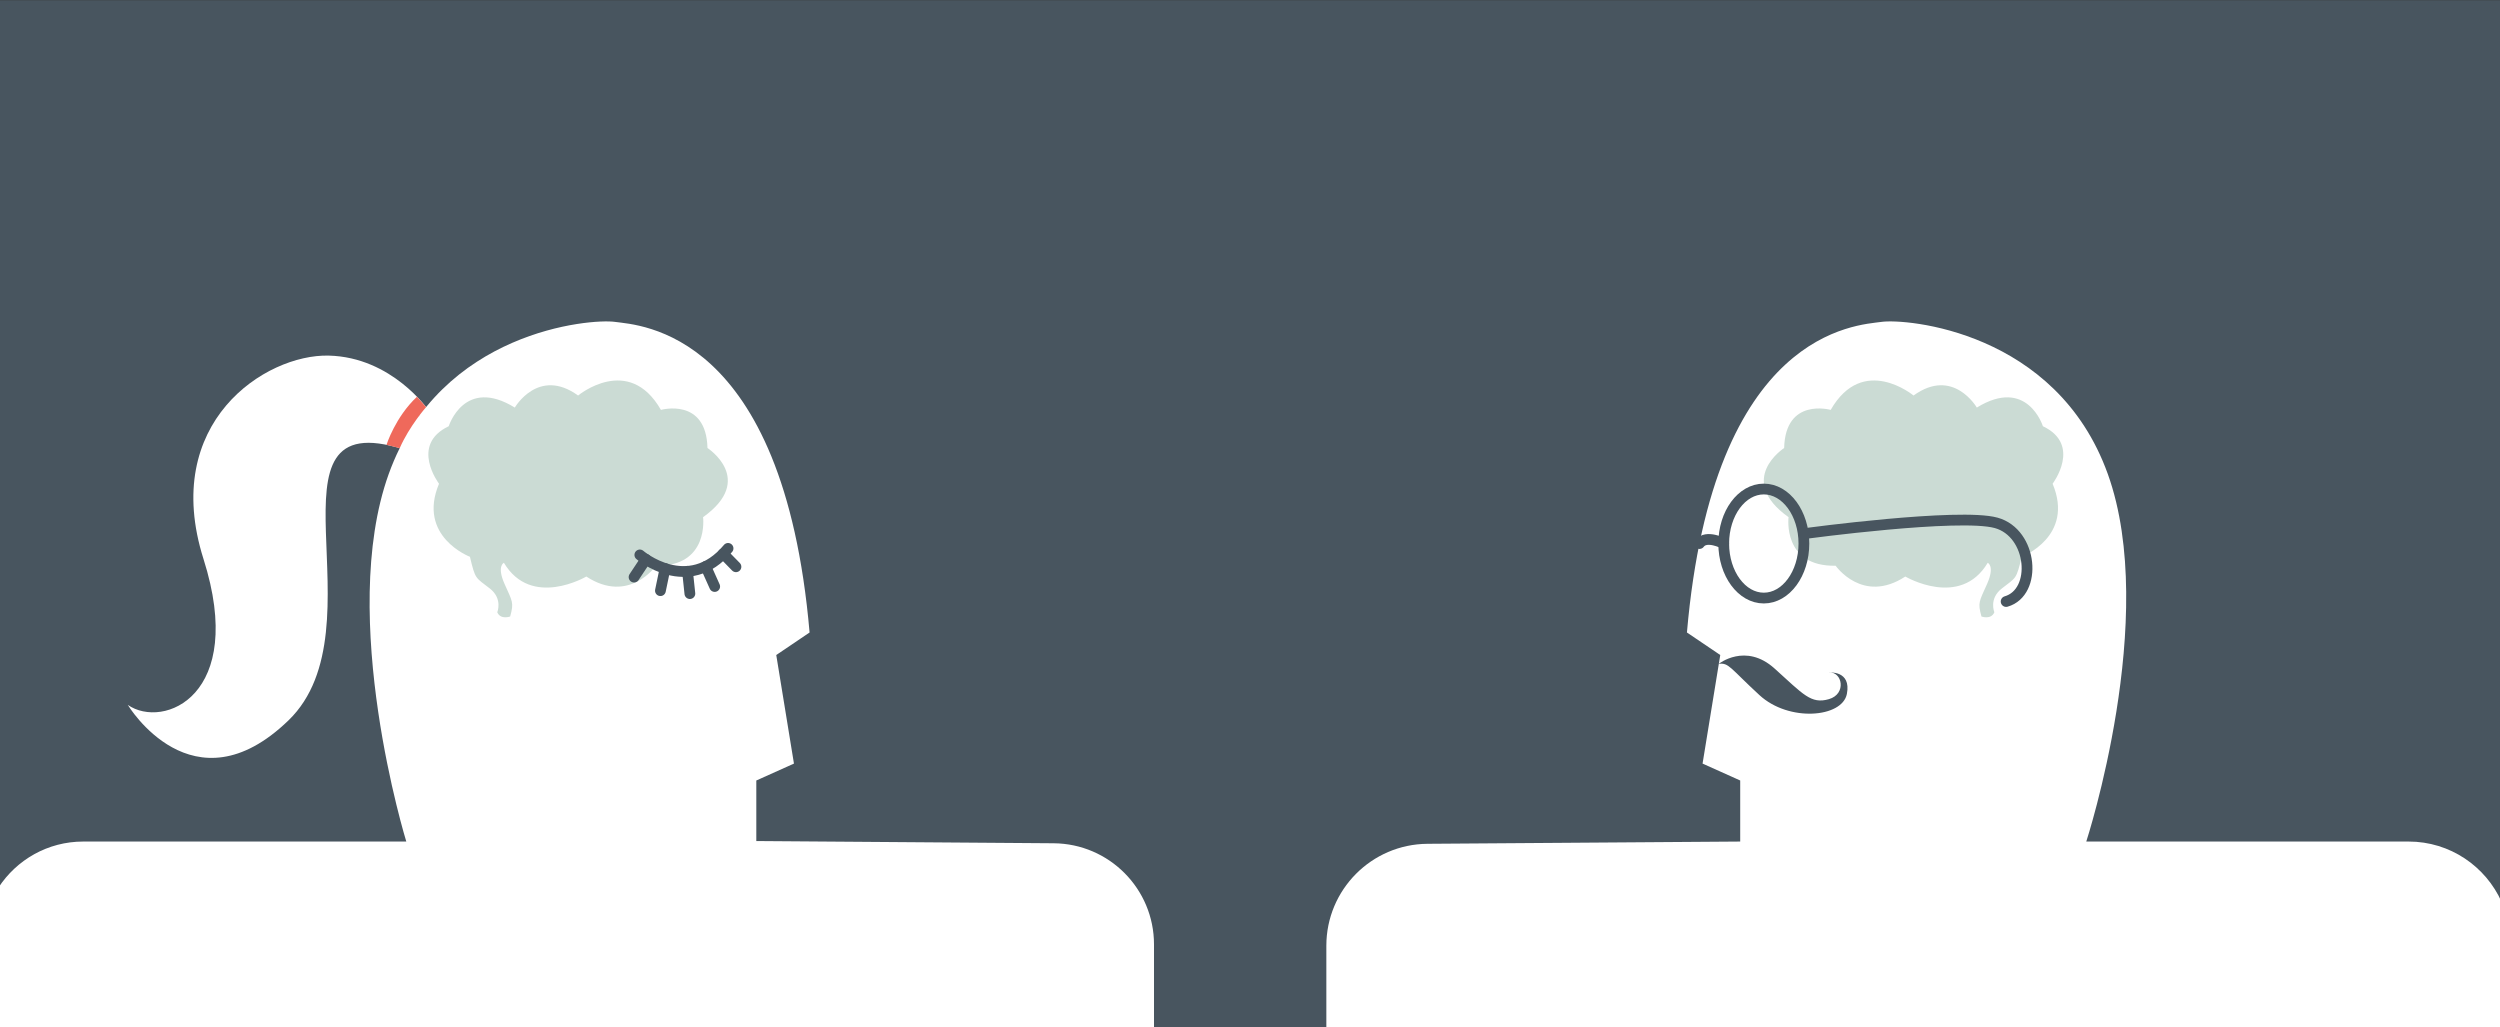 <?xml version="1.0" encoding="utf-8"?>
<!-- Generator: Adobe Illustrator 25.4.1, SVG Export Plug-In . SVG Version: 6.00 Build 0)  -->
<svg id="contact-heads" version="1.1" xmlns="http://www.w3.org/2000/svg" xmlns:xlink="http://www.w3.org/1999/xlink" x="0px" y="0px"
	 viewBox="0 0 464.4 190.8" style="enable-background:new 0 0 464.4 190.8;" xml:space="preserve">
<rect x="0" y="0" width="464.4" height="190.8" fill="#333333" stroke="none"/>
<style type="text/css">
	.st0{fill:#48555F;}
	.st1{fill:#FFFFFF;}
	.st2{fill:none;stroke:#48555F;stroke-width:2;stroke-linecap:round;stroke-miterlimit:10;}
	.st3{fill:#EF695B;}
	.st4{fill:#CBDBD4;}
	.st5{display:none;}
	.st6{display:inline;}
	.st7{fill:none;stroke:#48555F;stroke-width:2;stroke-linecap:round;stroke-miterlimit:10;}
	.st8{display:inline;fill:#48555F;}
	.st9{fill:none;stroke:#48555F;stroke-width:2;stroke-miterlimit:10;}
</style>
<g id="background">
	<rect x="-0.281" y="0.043" class="st0" width="464.98" height="190.937"/>
</g>
<g id="hair">
	<path class="st1" d="M79.573,76.186c0,0-6.741-9.843-18.512-10.13c-11.771-0.287-31.294,12.435-23.255,37.798
		s-7.465,31.679-14.068,27.086c0,0,12.058,20.097,29.858,2.871S47.176,74.567,75,83.482s0.154-1.937,0.154-1.937
		s4.602,2.661,2.719-4.26"/>
</g>
<g id="people">
	<g id="girl-voice-lines">
		<line class="st2" x1="165.985" y1="102.784" x2="165.985" y2="102.784" data-x2="194.012" data-y2="82.567"/>
		<line class="st2" x1="167.969" y1="119.174" x2="167.969" y2="119.174" data-x2="203.94" data-y2="112.939"/>
		<line class="st2" x1="167.969" y1="135.96" x2="167.969" y2="135.96" data-x2="203.94" data-y2="140.756"/>
	</g>
	<path class="st1" d="M195.717,156.646l-55.225-0.414v-11.245l6.993-3.142l-3.287-20.168l6.19-4.185
		c-4.883-56.305-31.691-57.065-36.149-57.699s-32.458,1.61-42.033,28.262c-9.575,26.652,3.267,68.271,3.267,68.271H15.458
		c-6.595,0-12.386,3.404-15.739,8.544v26.109h214.648v-15.544C214.367,165.113,206.04,156.723,195.717,156.646z"/>
	<path class="st1" d="M464.698,167.543c-2.956-6.607-9.574-11.218-17.28-11.218h-59.872c0,0,13.576-41.618,4.001-68.271
		c-9.575-26.652-37.575-28.897-42.033-28.262c-4.458,0.635-31.266,1.394-36.149,57.699l6.19,4.185l-3.287,20.168l6.993,3.142v11.34
		l-58.08,0.419c-10.404,0.075-18.799,8.53-18.799,18.935v15.301h218.316V167.543z"/>
	<g id="guy-voice-lines">
		<line class="st2" x1="297.769" y1="102.784" x2="297.769" y2="102.784" data-x2="269.742" data-y2="82.567"/>
		<line class="st2" x1="295.785" y1="119.174" x2="295.785" y2="119.174" data-x2="259.814" data-y2="112.939"/>
		<line class="st2" x1="295.785" y1="135.96" x2="295.785" y2="135.96" data-x2="259.814" data-y2="140.756"/>
	</g>
	<path class="st3" d="M79.154,75.626c0,0-3.128,3.551-4.903,7.626l-2.454-0.62c0,0,1.604-5.122,5.661-8.938L79.154,75.626z"/>
</g>
<g id="brain">
	<path class="st4" d="M331.423,83.223c0,0-9.021,5.832,0.82,12.848c0,0-1.185,9.203,8.748,9.021c0,0,5.012,7.199,12.939,2.005
		c0,0,10.206,6.014,15.309-2.551c0,0,1.363,0.582-0.109,3.904c-1.472,3.322-1.782,3.423-1.055,6.072c0,0,1.785,0.657,2.395-0.786
		c0,0-1.057-2.52,1.391-4.421c2.689-2.089,2.675-1.64,3.689-5.886c0,0,9.857-3.751,5.742-13.569c0,0,5.487-7.219-1.805-10.684
		c0,0-2.888-9.241-12.273-3.465c0,0-4.38-7.58-11.755-2.238c0,0-9.397-7.797-15.389,2.671
		C340.07,76.143,331.656,73.772,331.423,83.223z"/>
	<path class="st4" d="M131.422,83.223c0,0,9.021,5.832-0.82,12.848c0,0,1.185,9.203-8.748,9.021c0,0-5.012,7.199-12.939,2.005
		c0,0-10.206,6.014-15.309-2.551c0,0-1.363,0.582,0.109,3.904c1.472,3.322,1.782,3.423,1.055,6.072c0,0-1.785,0.657-2.395-0.786
		c0,0,1.057-2.52-1.391-4.421c-2.69-2.089-2.675-1.64-3.689-5.886c0,0-9.857-3.751-5.742-13.569c0,0-5.487-7.219,1.805-10.684
		c0,0,2.888-9.241,12.273-3.465c0,0,4.38-7.58,11.755-2.238c0,0,9.397-7.797,15.389,2.671
		C122.775,76.143,131.189,73.772,131.422,83.223z"/>
</g>
<g id="musache">
	<path class="st0" d="M319.267,123.323c0,0,4.981-3.993,10.361,0.848c5.379,4.841,6.778,6.67,10.113,5.702s2.475-5.164,0-4.949
		c0,0,4.196-0.43,3.335,3.981c-0.861,4.411-10.759,5.272-16.246,0.215C321.344,124.064,321.145,123.062,319.267,123.323z"/>
</g>
<g id="eye_open" class="st5">
	<g class="st6">
		<path class="st7" d="M115.57,101.148c0,0,8.44-8.234,16.432,0.162"/>
		<line class="st7" x1="116.64" y1="100.263" x2="114.237" y2="97.103"/>
		<line class="st7" x1="120.08" y1="98.336" x2="118.963" y2="94.277"/>
		<line class="st7" x1="124.214" y1="97.542" x2="124.387" y2="93.381"/>
		<line class="st7" x1="127.643" y1="98.231" x2="129.071" y2="94.403"/>
		<line class="st7" x1="131.038" y1="100.384" x2="133.248" y2="97.811"/>
	</g>
	<circle class="st8" cx="127.521" cy="100.782" r="2.941"/>
</g>
<g id="eyelashes">
	<g>
		<path class="st7" d="M118.855,103.082c0,0,8.95,7.677,16.388-1.213"/>
		<line class="st7" x1="119.98" y1="103.897" x2="117.783" y2="107.204"/>
		<line class="st7" x1="123.536" y1="105.6" x2="122.68" y2="109.722"/>
		<line class="st7" x1="127.712" y1="106.128" x2="128.151" y2="110.269"/>
		<line class="st7" x1="131.09" y1="105.221" x2="132.76" y2="108.949"/>
		<line class="st7" x1="134.34" y1="102.855" x2="136.711" y2="105.281"/>
	</g>
</g>
<g id="glasses">
	<g>
		<ellipse class="st9" cx="327.646" cy="100.969" rx="7.447" ry="10.128"/>
		<path class="st7" d="M335.354,99.1c0,0,28.642-3.861,35.455-1.974s7.713,12.919,1.851,14.61"/>
		<path class="st7" d="M320.199,100.969c0,0-3.237-1.714-4.508,0"/>
	</g>
</g>
<g id="detailed_brain">
</g>
</svg>
